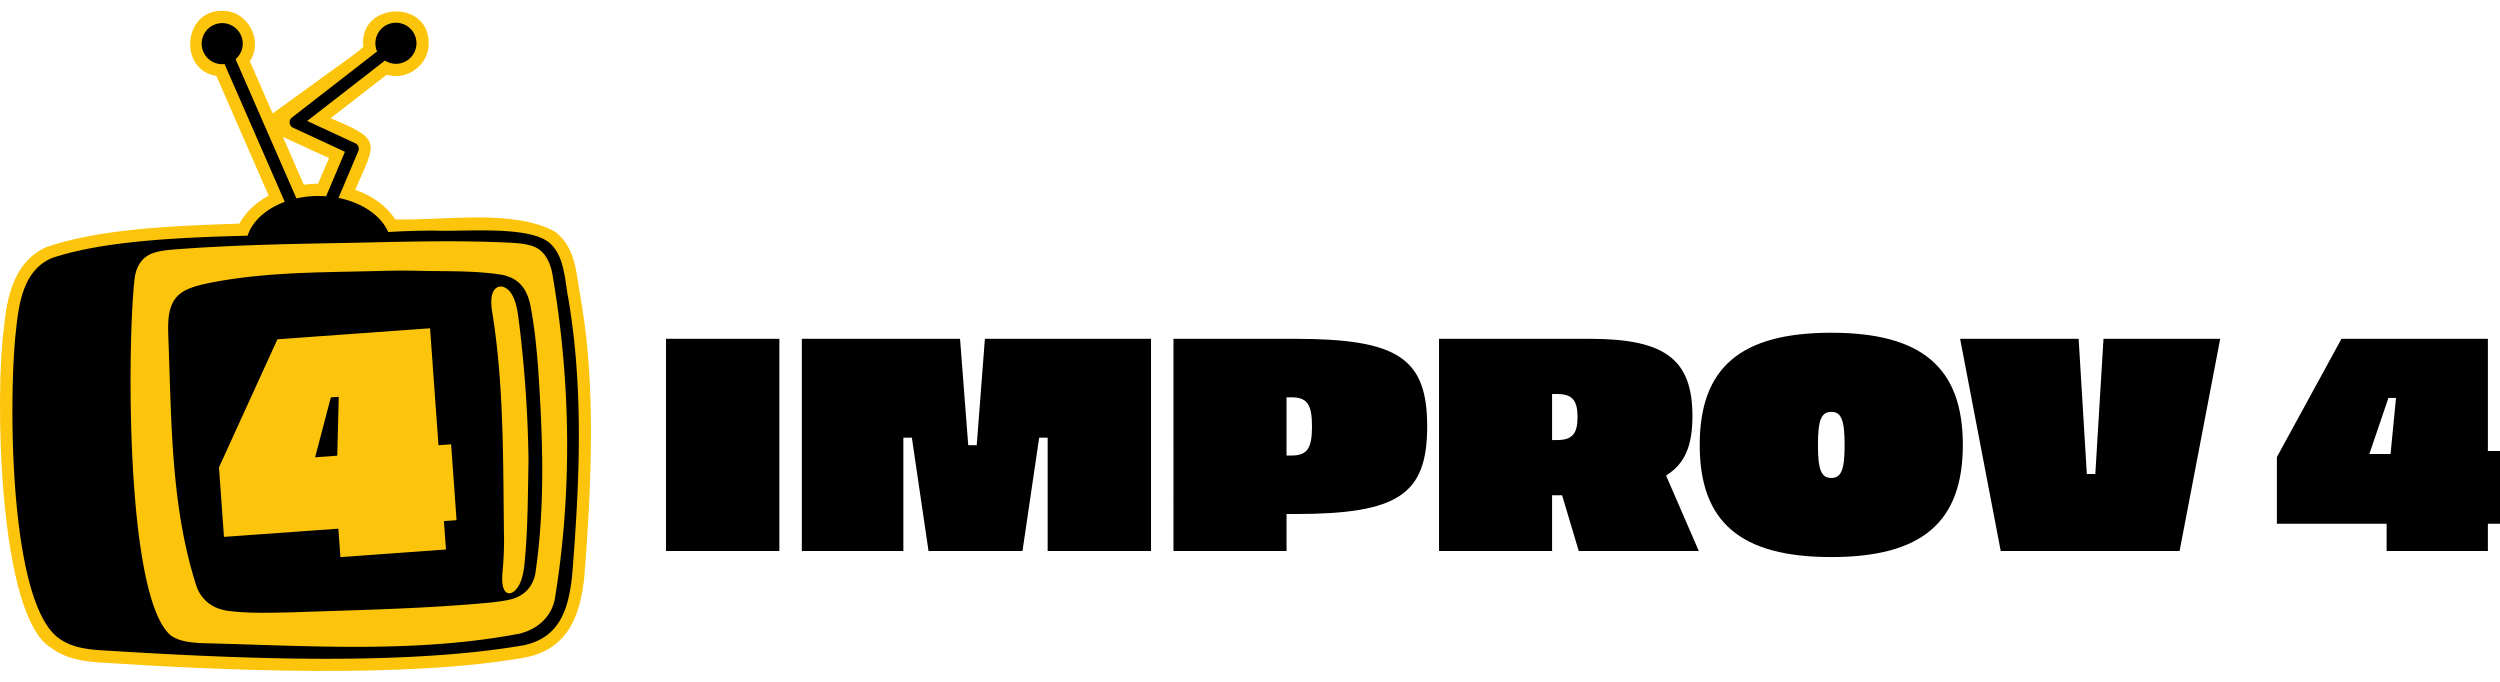 <?xml version="1.0" encoding="UTF-8"?> <svg xmlns="http://www.w3.org/2000/svg" xml:space="preserve" width="220" height="60"><path d="M58.608 29.816h9.977v18.672h-9.977zM101.29 48.488h-9.096v-9.976h-.747l-1.468 9.976H81.71l-1.467-9.976h-.747v9.976H70.56V29.816h13.924l.721 9.364h.747l.719-9.364h14.619zM113.962 29.816c9.069 0 11.63 1.708 11.63 7.709s-2.561 7.709-11.63 7.709h-.747v3.254h-9.95V29.816h10.697zm-.747 5.149v5.121h.427c1.387 0 1.813-.613 1.813-2.561s-.427-2.561-1.813-2.561h-.427zM139.917 29.816c6.616 0 9.017 1.814 9.017 6.801 0 2.668-.693 4.215-2.32 5.229l2.881 6.643h-10.563l-1.468-4.908h-.88v4.908h-9.95V29.816h13.283zm-3.334 4.856v4.053h.427c1.334 0 1.813-.533 1.813-2.027s-.479-2.025-1.813-2.025h-.427zM172.729 39.152c0 6.803-3.602 9.869-11.577 9.869-7.977 0-11.577-3.066-11.577-9.869s3.601-9.871 11.577-9.871c7.976.001 11.577 3.069 11.577 9.871m-12.75 0c0 2.188.293 2.908 1.174 2.908.88 0 1.174-.721 1.174-2.908s-.294-2.908-1.174-2.908c-.882 0-1.174.721-1.174 2.908M191.804 48.488h-15.74l-3.574-18.672h10.43l.721 11.897h.747l.719-11.897h10.271zM218.933 46.088v2.4h-8.91v-2.4h-9.656v-5.869l5.682-10.403h12.885v9.87H220v6.402h-1.067zm-10.431-6.135h1.867l.48-4.936h-.667l-1.68 4.936z"></path><path fill="#FCC40A" d="M51.082 26.119c-.387-1.945-.334-4.225-2.205-5.708-3.628-2.051-9.836-.984-14.095-1.105-.739-1.146-1.981-2.062-3.524-2.603 1.834-4.223 2.414-4.405-2.171-6.293l4.944-3.838c1.802.559 3.722-.877 3.692-2.767.031-3.933-6.185-3.614-5.752.294-.25.32-1.316 1.069-2.574 1.973l-.001.001c-.267.191-.542.39-.82.593l-4.583 3.316-2.009-4.598c1.242-1.831-.211-4.486-2.429-4.427-3.437-.079-3.873 5.203-.515 5.722l4.605 10.537c-1.159.621-2.052 1.476-2.574 2.466-6.282.178-12.551.528-16.959 2.049C.939 23.108.55 26.875.343 28.908c-.777 5.307-.569 25.348 4.184 28.12 1.26.936 2.739 1.16 4.148 1.264 11.174.738 27.292 1.408 37.59-.445 3.926-.799 4.823-4.012 5.148-7.029 1.096-13.472.489-19.876-.331-24.699m-23.088-9.953c-.421.002-.843.031-1.261.086l-1.837-4.204c1.733.802 3.852 1.776 4.06 1.846l-.962 2.272z"></path><path d="M50.02 26.299c-.347-1.694-.308-3.86-1.776-5.017-1.979-1.44-7.46-.879-10.047-.988a63.555 63.555 0 0 0-4.033.126c-.636-1.452-2.291-2.588-4.376-3.004l1.745-4.121a.53.53 0 0 0-.266-.688l-4.237-1.963 6.847-5.314c.28.177.608.284.964.284a1.807 1.807 0 1 0-1.657-1.089l-7.493 5.816a.531.531 0 0 0 .103.901l4.561 2.114-1.657 3.915a8.865 8.865 0 0 0-2.612.191L20.73 5.205c.384-.332.632-.816.632-1.363a1.807 1.807 0 1 0-1.807 1.807c.069 0 .135-.013.202-.02l5.302 12.133c-1.632.604-2.851 1.685-3.27 2.981-6.458.155-12.876.506-17.224 1.965l-.011.005c-2.466 1.061-2.895 3.904-3.14 6.313-.651 5.459-.711 23.881 3.748 27.129 1.044.775 2.344.969 3.592 1.061 11.214.695 26.339 1.457 37.33-.432 3.179-.674 3.939-3.174 4.26-6.086.656-8.108 1.04-16.35-.324-24.399m-1.211 26.512c-.362 1.561-1.56 2.57-3.092 2.951-9.155 1.742-18.584 1.066-27.857.838-.959-.045-2.034-.123-2.816-.672-4.031-3.336-3.84-25.748-3.203-31.377.134-1.08.635-1.964 1.693-2.298.521-.178 1.126-.243 1.688-.291 2.135-.167 4.272-.282 6.411-.364 3.095-.12 6.193-.173 9.289-.229l.016-.001 3.477-.075c3.518-.071 7.037-.109 10.55.07.572.033 1.18.08 1.717.239 1.276.326 1.791 1.542 1.97 2.755 1.587 9.364 1.706 19.082.157 28.454"></path><path d="M47.335 32.111c-.138-1.693-.315-3.388-.625-5.057-.278-1.538-.967-2.568-2.555-2.875-2.5-.397-5.057-.28-7.583-.355a72.911 72.911 0 0 0-2.646.006h-.015l-.196.005c-3.646.106-7.341.089-10.98.441-1.549.15-3.09.366-4.612.687-.574.126-1.174.281-1.694.533-1.789.817-1.66 2.75-1.606 4.433.278 7.294.216 14.787 2.505 21.765.483 1.213 1.484 1.898 2.765 2.064 1.888.24 3.82.16 5.722.123 5.768-.205 11.545-.312 17.292-.852.536-.059 1.079-.119 1.593-.23 1.271-.242 2.124-1 2.4-2.268.91-6.07.656-12.304.235-18.42m-8.089 16.246-9.289.668-.18-2.502-10.067.723-.44-6.117 5.144-11.273 13.432-.966.74 10.29 1.112-.08.48 6.676-1.112.08.18 2.501zm7.263-7.888c-.059 3.059-.052 6.172-.36 9.223-.082.688-.208 1.436-.602 2.006-.219.316-.562.617-.911.475-.535-.271-.458-1.35-.408-1.934a29.57 29.57 0 0 0 .13-2.625c-.1-6.635.031-13.609-1.054-20.203-.103-.663-.173-1.68.375-2.076.484-.331 1.059.061 1.347.546.412.67.514 1.515.623 2.289.516 4.093.802 8.169.86 12.284v.015z"></path><path d="m27.732 40.24 1.947-.14.13-5.18-.695.049z"></path></svg> 